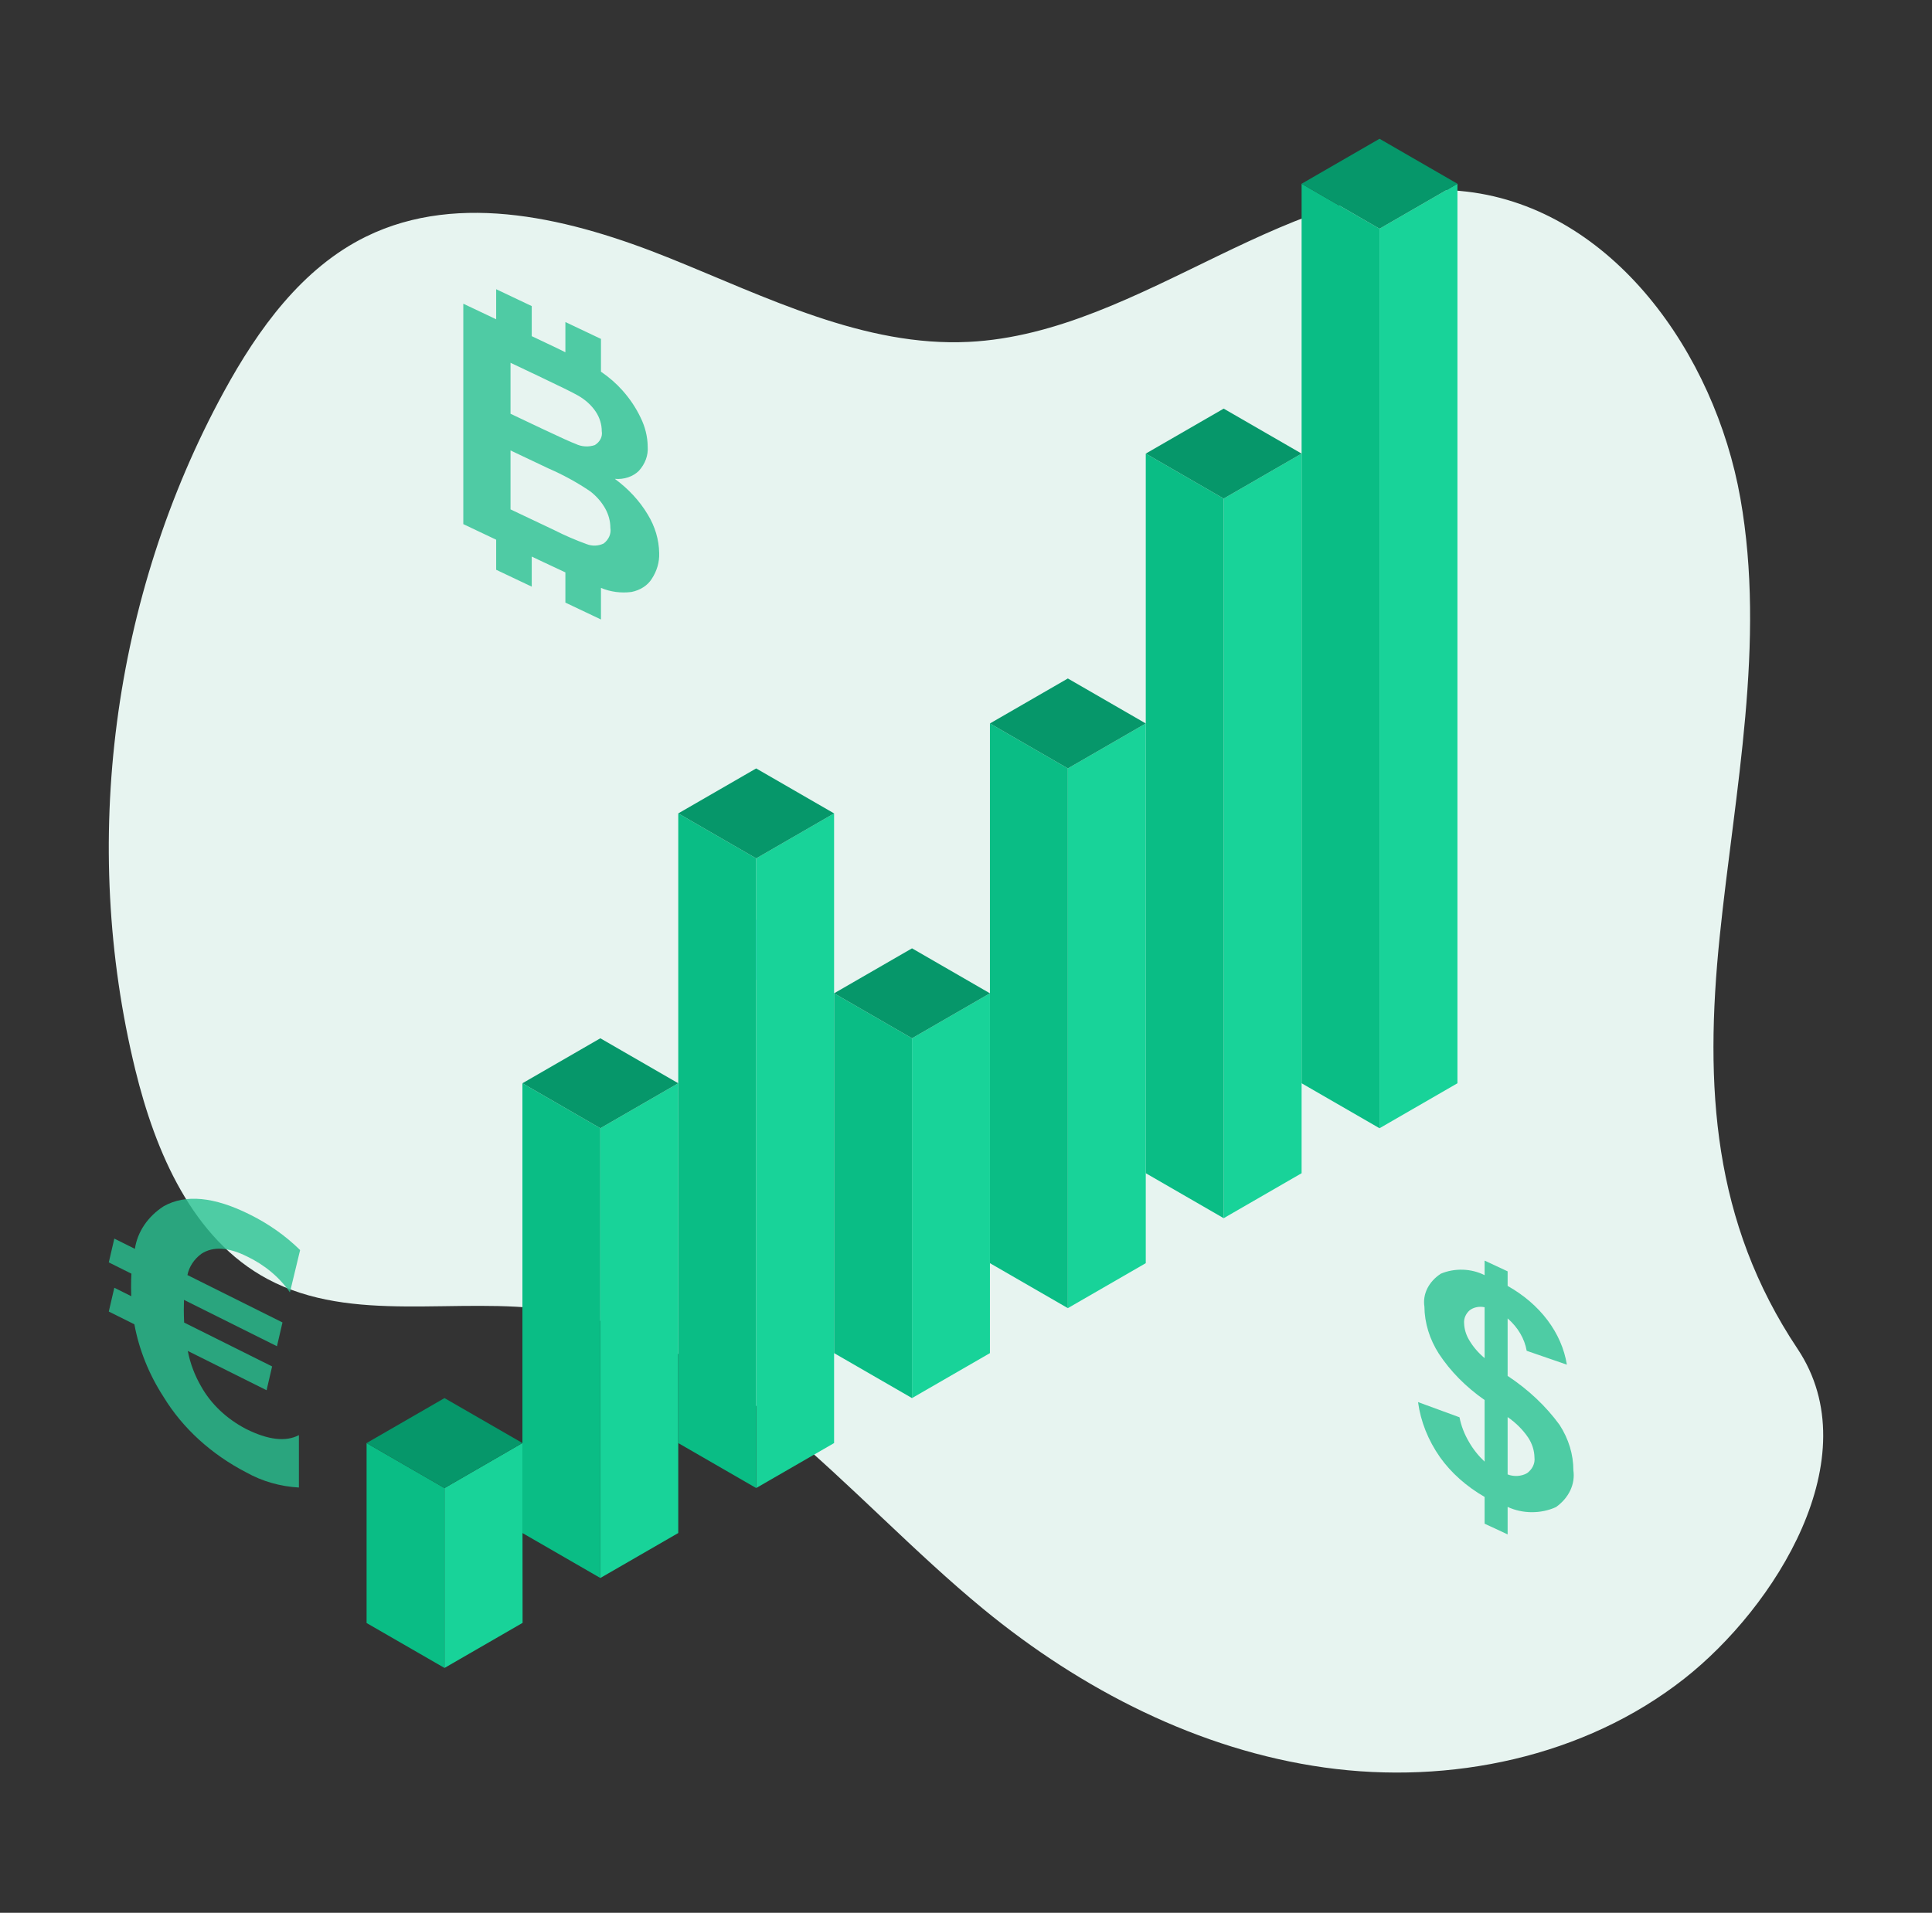 <?xml version="1.0" encoding="UTF-8"?> <svg xmlns="http://www.w3.org/2000/svg" width="1030" height="1020" viewBox="0 0 1030 1020" fill="none"><rect x="0" y="0" width="1030" height="1020" fill="#333333" stroke="none"/> <path d="M916.829 499.37C924.833 421.49 941.471 342.766 927.832 265.676C914.194 188.586 859.793 111.4 782.095 102.194C689.157 91.185 609.914 177.705 516.44 182.309C460.794 185.051 408.596 158.441 356.914 137.618C305.232 116.796 245.243 101.62 195.206 126.137C161.06 142.867 137.571 175.498 119.353 208.89C59.815 318.022 42.62 449.597 72.113 570.379C82.881 614.48 102.628 660.653 142.637 682.058C187.988 706.319 243.696 691.213 294.574 698.694C388.233 712.464 451.156 797.942 524.305 858.066C576.591 901.043 639.098 933.164 706.112 942.534C773.126 951.904 844.701 936.994 897.912 895.168C946.205 857.207 997.023 777.263 958.317 719.26C913.245 651.717 908.57 579.719 916.829 499.37Z" fill="#E7F4F0"></path> <path d="M404.223 521.889C390.349 529.983 390.349 497.609 404.223 489.805C418.097 482.001 418.097 513.796 404.223 521.889Z" fill="#8FEAFF"></path> <path d="M236.975 793.504L278.516 769.493L278.6 865.405L236.975 889.438V793.504Z" fill="#18D399"></path> <path d="M320.055 601.636L361.596 577.652V817.487L320.055 841.47V601.636Z" fill="#18D399"></path> <path d="M403.136 457.735L444.677 433.752V769.519L403.136 793.503V457.735Z" fill="#18D399"></path> <path d="M486.218 553.669L527.757 529.686V721.553L486.218 745.537V553.669Z" fill="#18D399"></path> <path d="M569.299 409.768L610.839 385.785V673.586L569.299 697.57V409.768Z" fill="#18D399"></path> <path d="M652.379 265.868L693.921 241.884V625.618L652.379 649.603V265.868Z" fill="#18D399"></path> <path d="M735.46 121.967L777.001 97.983V577.652L735.46 601.636V121.967Z" fill="#18D399"></path> <path d="M236.974 793.504V889.438L195.434 865.479V769.519L236.974 793.504Z" fill="#0ABD85"></path> <path d="M278.514 817.487V577.652L320.054 601.636V841.47L278.514 817.487Z" fill="#0ABD85"></path> <path d="M403.137 793.503L361.596 769.519V433.752L403.137 457.735V793.503Z" fill="#0ABD85"></path> <path d="M444.677 529.686L486.218 553.669V745.537L444.677 721.553V529.686Z" fill="#0ABD85"></path> <path d="M527.758 673.586L569.298 697.57V409.768L527.758 385.785V673.586Z" fill="#0ABD85"></path> <path d="M652.379 649.603L610.838 625.618V241.884L652.379 265.868V649.603Z" fill="#0ABD85"></path> <path d="M735.461 601.636L693.921 577.652V97.983L735.461 121.967V601.636Z" fill="#0ABD85"></path> <path d="M195.434 769.52L236.974 793.504L278.515 769.493L236.974 745.537L195.434 769.52Z" fill="#06976A"></path> <path d="M278.514 577.652L320.054 601.636L361.595 577.652L320.054 553.669L278.514 577.652Z" fill="#06976A"></path> <path d="M361.596 433.752L403.137 457.735L444.678 433.752L403.137 409.768L361.596 433.752Z" fill="#06976A"></path> <path d="M444.677 529.686L486.218 553.669L527.757 529.686L486.218 505.702L444.677 529.686Z" fill="#06976A"></path> <path d="M527.758 385.785L569.298 409.767L610.839 385.785L569.298 361.801L527.758 385.785Z" fill="#06976A"></path> <path d="M610.838 241.885L652.379 217.901L693.92 241.885L652.379 265.868L610.838 241.885Z" fill="#06976A"></path> <path d="M693.921 97.983L735.461 121.967L777.002 97.983L735.461 74L693.921 97.983Z" fill="#06976A"></path> <path opacity="0.8" d="M791.479 779.418V746.563C781.546 739.637 773.291 731.285 767.133 721.93C762.134 714.133 759.479 705.496 759.385 696.717C758.882 693.436 759.423 690.106 760.957 687.041C762.491 683.975 764.967 681.276 768.152 679.196C771.786 677.667 775.854 676.936 779.948 677.076C784.042 677.216 788.019 678.221 791.479 679.992V672.227L803.757 677.948V685.713C812.354 690.554 819.604 696.79 825.043 704.023C830.481 711.255 833.989 719.324 835.34 727.714L813.917 720.32C812.8 713.857 809.254 707.827 803.757 703.042V733.699C814.822 741.017 824.195 749.857 831.443 759.811C836.289 767.296 838.817 775.618 838.809 784.063C839.336 787.691 838.768 791.367 837.154 794.779C835.54 798.191 832.927 801.237 829.538 803.657C825.604 805.459 821.155 806.398 816.632 806.381C812.109 806.365 807.671 805.393 803.757 803.563V818.227L791.479 812.507V798.235C781.755 792.627 773.641 785.396 767.686 777.033C761.363 767.988 757.386 757.999 756 747.674L778.098 755.776C778.99 760.348 780.703 764.79 783.181 768.963C785.335 772.741 788.127 776.26 791.479 779.418ZM791.479 697.085C790.091 696.783 788.63 696.773 787.236 697.058C785.842 697.342 784.561 697.91 783.518 698.708C782.472 699.643 781.67 700.739 781.162 701.93C780.653 703.12 780.447 704.382 780.556 705.638C780.656 708.756 781.58 711.82 783.266 714.626C785.339 718.162 788.113 721.4 791.479 724.214V697.085ZM803.757 786.234C805.394 786.877 807.213 787.157 809.028 787.044C810.843 786.932 812.588 786.433 814.085 785.596C815.513 784.548 816.617 783.244 817.309 781.789C818 780.335 818.259 778.769 818.066 777.219C818.005 773.518 816.858 769.881 814.722 766.606C811.917 762.45 808.202 758.74 803.757 755.654V786.234Z" fill="#29C191"></path> <g opacity="0.8"> <path d="M301.425 321.341V305.227C297.854 303.587 293.857 301.717 289.435 299.619L283.483 296.796V312.831L264.518 303.834V287.8L247 279.49V161.952L264.518 170.262V154.227L283.483 163.223V179.258L296.833 185.591C298.421 186.344 299.952 187.097 301.425 187.849V171.734L320.39 180.73V198.208C324.711 201.14 328.568 204.505 331.871 208.224C335.821 212.654 339.051 217.488 341.48 222.603C343.945 227.546 345.243 232.829 345.307 238.17C345.643 242.798 343.97 247.373 340.587 251.084C339.05 252.609 337.076 253.798 334.842 254.543C332.609 255.289 330.185 255.568 327.788 255.355C335.062 260.693 341.01 267.135 345.307 274.328C349.226 280.733 351.32 287.785 351.43 294.953C351.597 299.731 350.234 304.461 347.476 308.67C346.389 310.41 344.857 311.937 342.986 313.145C341.115 314.354 338.947 315.217 336.633 315.674C331.075 316.384 325.387 315.623 320.39 313.502V330.338L301.425 321.341ZM272.172 193.456V220.635L288.669 228.46C298.476 233.113 304.571 235.871 306.953 236.733C308.47 237.482 310.181 237.927 311.946 238.033C313.711 238.139 315.482 237.903 317.116 237.344C318.489 236.495 319.557 235.356 320.208 234.05C320.859 232.743 321.069 231.316 320.814 229.919C320.819 226.297 319.723 222.732 317.625 219.546C315.324 216.105 312.077 213.151 308.143 210.92C305.649 209.47 298.477 205.934 286.628 200.313L272.172 193.456ZM272.172 240.197V271.626L295.474 282.68C301.011 285.493 306.779 287.988 312.735 290.147C314.172 290.726 315.763 290.998 317.362 290.936C318.96 290.874 320.514 290.481 321.877 289.793C323.224 288.737 324.246 287.433 324.86 285.989C325.474 284.544 325.661 283.001 325.407 281.485C325.402 277.942 324.475 274.44 322.687 271.215C320.789 267.799 318.119 264.71 314.819 262.111C307.912 257.4 300.432 253.287 292.496 249.839L272.172 240.197Z" fill="#29C191"></path> </g> <path opacity="0.8" d="M160 666.593L154.563 689.179C149.051 681.152 141.164 674.539 131.712 670.018C121.698 665.024 113.59 664.543 107.387 668.573C103.442 671.488 100.802 675.503 99.923 679.923L150.6 705.198L147.656 717.883L98.083 693.159C98.021 694.532 97.99 696.313 97.992 698.502C97.992 700.635 98.053 702.889 98.175 705.263L145.073 728.653L142.124 741.34L100.11 720.386C101.371 726.95 103.763 733.314 107.204 739.267C112.467 748.69 120.791 756.586 131.159 761.993C142.955 767.876 152.353 768.971 159.356 765.278V793.227C149.412 792.67 139.8 789.92 131.438 785.24C112.687 775.563 97.385 761.611 87.21 744.916C79.421 732.899 74.15 719.788 71.64 706.187L58 699.385L60.949 686.698L69.978 691.201C69.916 689.708 69.885 688.139 69.886 686.494C69.886 683.696 69.947 681.26 70.069 679.188L58 673.169L60.949 660.485L71.913 665.954C72.579 661.465 74.285 657.138 76.928 653.23C79.572 649.323 83.1 645.916 87.301 643.212C98.91 636.705 114.174 638.167 133.094 647.6C143.214 652.606 152.305 659.024 160 666.593Z" fill="#29C191"></path> </svg> 
